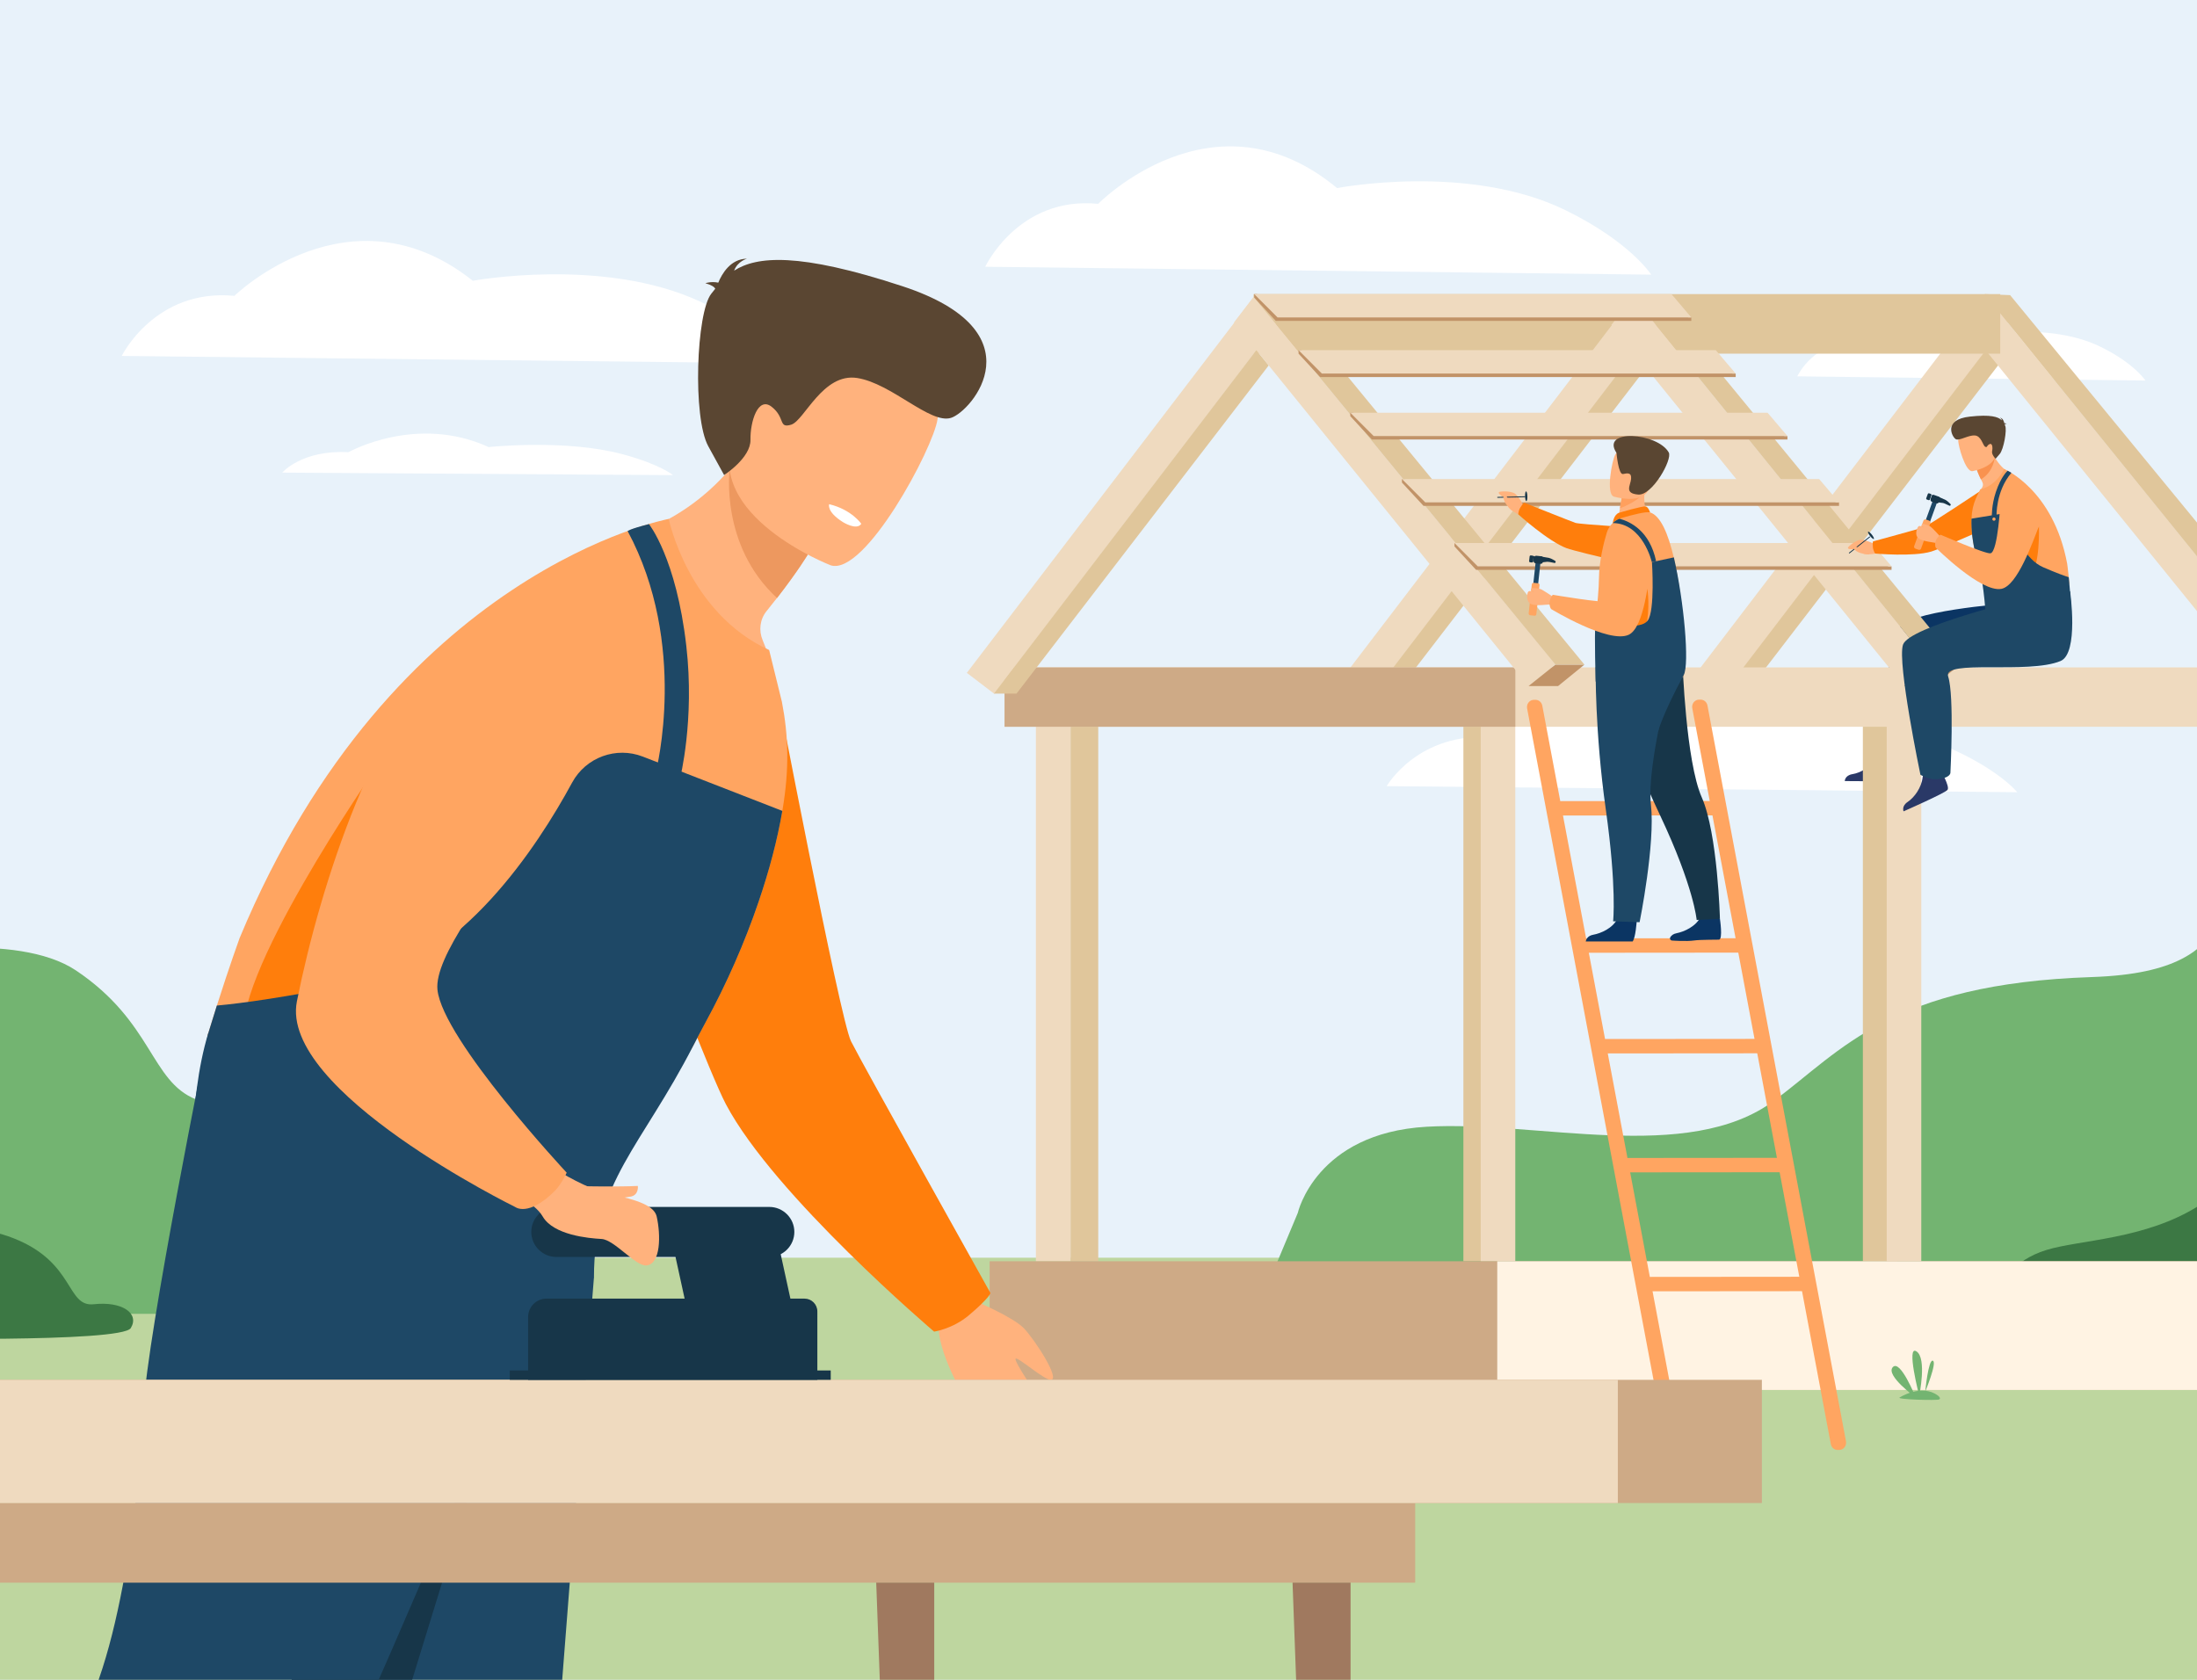 <?xml version="1.0" encoding="utf-8"?>
<!-- Generator: Adobe Illustrator 27.7.0, SVG Export Plug-In . SVG Version: 6.00 Build 0)  -->
<svg version="1.1" id="Opmaak" xmlns="http://www.w3.org/2000/svg" xmlns:xlink="http://www.w3.org/1999/xlink" x="0px" y="0px"
	 width="340px" height="260px" viewBox="0 0 340 260" style="enable-background:new 0 0 340 260;" xml:space="preserve">
<style type="text/css">
	.st0{fill:#E8F2FA;}
	.st1{clip-path:url(#SVGID_00000018929547561366645500000011324931681595248772_);}
	.st2{fill:#BED69F;}
	.st3{fill:#73B471;}
	.st4{fill:#3C7844;}
	.st5{clip-path:url(#SVGID_00000056403471525557888620000006963296240599300002_);fill:#BED69F;}
	.st6{clip-path:url(#SVGID_00000082342264804121643440000008476868963889750967_);fill:#BED69F;}
	.st7{fill:#FFE1C0;}
	.st8{clip-path:url(#SVGID_00000069383298782995285070000008779926277863709356_);fill:#FFF7F0;}
	.st9{fill:#D46900;}
	.st10{fill:#FF7E0C;}
	.st11{fill:#FFCA8A;}
	.st12{fill:#5A4632;}
	.st13{fill:#DD9A58;}
	.st14{fill:#6D635D;}
	.st15{fill:#847B74;}
	.st16{fill:#A1DCFF;}
	.st17{fill:#23211A;}
	.st18{fill:#414042;}
	.st19{fill:#231F20;}
	.st20{fill:#808285;}
	.st21{fill:#29A2E8;}
	.st22{fill:#FFFFFF;}
	.st23{fill:#FFEDD7;}
	.st24{fill:#F9BA6E;}
	.st25{opacity:0.6;fill:#FFFFFF;}
	.st26{fill:#F2B975;}
	.st27{fill:#6BADD1;}
	.st28{fill:#156EA0;}
	.st29{clip-path:url(#SVGID_00000101812421789632025840000007245524358572196020_);}
	.st30{fill-rule:evenodd;clip-rule:evenodd;fill:#1E4866;}
	.st31{fill-rule:evenodd;clip-rule:evenodd;fill:#23211A;}
	.st32{fill-rule:evenodd;clip-rule:evenodd;fill:#5C4E31;}
	.st33{fill-rule:evenodd;clip-rule:evenodd;fill:#2C6333;}
	.st34{fill-rule:evenodd;clip-rule:evenodd;fill:#2C6033;}
	.st35{fill-rule:evenodd;clip-rule:evenodd;fill:#3F7948;}
	.st36{fill-rule:evenodd;clip-rule:evenodd;fill:#1C4923;}
	.st37{fill-rule:evenodd;clip-rule:evenodd;fill:#3C7844;}
	.st38{fill-rule:evenodd;clip-rule:evenodd;fill:#316B39;}
	.st39{fill-rule:evenodd;clip-rule:evenodd;fill:#4F8B57;}
	.st40{fill-rule:evenodd;clip-rule:evenodd;fill:#629D6A;}
	.st41{fill-rule:evenodd;clip-rule:evenodd;fill:#27552D;}
	.st42{fill-rule:evenodd;clip-rule:evenodd;fill:#386B40;}
	.st43{fill-rule:evenodd;clip-rule:evenodd;fill:#18401F;}
	.st44{fill-rule:evenodd;clip-rule:evenodd;fill:#24582B;}
	.st45{fill-rule:evenodd;clip-rule:evenodd;fill:#3A7442;}
	.st46{fill-rule:evenodd;clip-rule:evenodd;fill:#5A9562;}
	.st47{fill-rule:evenodd;clip-rule:evenodd;fill:#478650;}
	.st48{fill:#A0795F;}
	.st49{fill:#CEAA86;}
	.st50{fill:#E2C09F;}
	.st51{fill:#FFB27D;}
	.st52{fill:#173649;}
	.st53{fill:#1E4866;}
	.st54{fill:#ED975D;}
	.st55{fill:#386A89;}
	.st56{fill:#F9DDBF;}
	.st57{fill:#C69D7F;}
	.st58{fill:#629D6A;}
	.st59{fill:#FFA561;}
	.st60{clip-path:url(#SVGID_00000016051053187859190040000013097302834063016348_);fill:#FF7E0C;}
	.st61{fill:#D86713;}
	.st62{fill:#F4CBAA;}
	.st63{fill:#9BD399;}
	.st64{fill:#FFFAF5;}
	.st65{fill:#E0C69B;}
	.st66{fill:#042444;}
	.st67{clip-path:url(#SVGID_00000173853523401615199370000009061688455376262532_);}
	.st68{fill:#EFCDAF;}
	.st69{fill:#82B378;}
	.st70{fill:#DDBEA2;}
	.st71{fill:#D36E2A;}
	.st72{fill:#B65615;}
	.st73{fill:#D15050;}
	.st74{fill:#B64C41;}
	.st75{fill:#A03C37;}
	.st76{fill:#FADAAA;}
	.st77{fill:#DDA373;}
	.st78{clip-path:url(#SVGID_00000145050842567864558850000012193713066447277727_);}
	.st79{fill:#EFDABF;}
	.st80{fill:#FFF3E3;}
	.st81{fill:#C19368;}
	.st82{fill:#8E4D3D;}
	.st83{fill:#552D20;}
	.st84{fill:#341F0E;}
	.st85{fill:#7CB3D1;}
	.st86{fill:#AFD2D3;}
	.st87{fill:#C99C72;}
	.st88{fill:#FEFDFF;}
	.st89{fill:#88CCED;}
	.st90{clip-path:url(#SVGID_00000161633077032752920080000011250601860442284714_);}
	.st91{fill:#EA8E50;}
	.st92{fill:#FFB07B;}
	.st93{fill:#2C3A64;}
	.st94{clip-path:url(#SVGID_00000101078200550584133230000014679273484205550002_);}
	.st95{fill:#ED985F;}
	.st96{clip-path:url(#SVGID_00000085225329493168165070000006638603206341356428_);fill:#BED69F;}
	.st97{clip-path:url(#SVGID_00000102543032991772068850000006737626669717714106_);}
	.st98{fill:#638D9E;}
	.st99{clip-path:url(#SVGID_00000013151544668794020490000013747722674365469363_);}
	.st100{fill:#2A3967;}
	.st101{fill:#0B3563;}
	.st102{fill:#FFA05E;}
	.st103{fill:#F9924F;}
	.st104{clip-path:url(#SVGID_00000053532440774794140210000017480385337796204419_);}
	.st105{clip-path:url(#SVGID_00000142857906972573200090000009537627845797656470_);}
	.st106{fill:#184655;}
</style>
<rect class="st0" width="340" height="260"/>
<g>
	<defs>
		<rect id="SVGID_1_" width="340" height="260"/>
	</defs>
	<clipPath id="SVGID_00000134930118506529282720000006887663636836276104_">
		<use xlink:href="#SVGID_1_"  style="overflow:visible;"/>
	</clipPath>
	<g style="clip-path:url(#SVGID_00000134930118506529282720000006887663636836276104_);">
		<rect x="-17.55" y="194.67" class="st2" width="375.75" height="96.38"/>
		<path class="st3" d="M200.84,187.74c0,0,2.78-12.34,19.91-13.34c17.13-1,40.47,5.87,53.81-4.04
			c10.48-7.78,18.09-18.09,49.17-19.13c26.74-0.9,14.61-15.3,34.48-16.79v62.5H196.99L200.84,187.74z"/>
		<path class="st3" d="M-17.55,147.87c0,0,20.04-3.89,29.34,2.36c11.87,7.98,11.49,17.08,18.5,19.92
			c13.33,5.4,60.94-24.49,61.3,33.21H-17.55V147.87z"/>
		<path class="st4" d="M-17.55,191.66c0,0,10.09-3.75,19.65,0c9.56,3.75,8.12,10.69,12.43,10.21c4.31-0.48,7.11,1.39,5.71,3.69
			c-1.4,2.3-37.79,1.57-37.79,1.57V191.66z"/>
		<path class="st4" d="M358.21,182.58c0,0-9.69-1.15-17.99,4.08c-8.3,5.22-18.37,5.22-23.55,6.82c-5.18,1.6-7.25,5.27-6.13,5.59
			c1.12,0.32,47.67,0,47.67,0L358.21,182.58z"/>
	</g>
</g>
<g>
	<defs>
		<rect id="SVGID_00000140005319540618951890000018067449696442737587_" y="-280" width="340" height="260"/>
	</defs>
	<clipPath id="SVGID_00000082365038196070680890000018137142134234534844_">
		<use xlink:href="#SVGID_00000140005319540618951890000018067449696442737587_"  style="overflow:visible;"/>
	</clipPath>
	<path style="clip-path:url(#SVGID_00000082365038196070680890000018137142134234534844_);fill:#BED69F;" d="M822.38-101.43
		c-7.16,9-15,16.63-21.54,22.93c-0.88,0.85-1.73,1.67-2.56,2.46c-4.58,4.42-22.04,14.16-58.87,25.63
		C680.21-31.97,570.95-9.04,384.6,3.53c-73.26,4.94-177.23,7.2-281.65,4.92c-3.76-0.08-7.52-0.17-11.28-0.27
		c-2.88-0.07-5.75-0.14-8.63-0.23c-4.57-0.12-9.14-0.26-13.7-0.4c-5.25-0.17-10.5-0.34-15.74-0.53c-2.88-0.11-5.76-0.21-8.63-0.33
		C-47.88,3.09-136.59-4.43-199.39-17.19c-40.07-8.15-85.98-44.68-85.98-44.68c-6.17-7.27-11.51-14.24-16.09-20.91
		c-0.02-0.04-0.05-0.08-0.07-0.12c-1.03-1.9-1.95-3.76-2.77-5.58c50.19-1.15,149.41-1.32,274.56,9.06
		C137.41-65.56,657.29-111.48,822.38-101.43z"/>
</g>
<g>
	<defs>
		<rect id="SVGID_00000089554815904804590380000001122340393876587682_" x="360" width="340" height="260"/>
	</defs>
	<clipPath id="SVGID_00000064348543654819859890000006069812778904196250_">
		<use xlink:href="#SVGID_00000089554815904804590380000001122340393876587682_"  style="overflow:visible;"/>
	</clipPath>
	<path style="clip-path:url(#SVGID_00000064348543654819859890000006069812778904196250_);fill:#BED69F;" d="M91.66,187.76
		c7.16,7.36,15,13.59,21.54,18.74c0.88,0.69,1.73,1.36,2.56,2.01c4.58,3.61,22.04,11.57,58.87,20.95
		c59.2,15.07,168.46,33.82,354.81,44.09c73.26,4.04,177.23,5.88,281.65,4.02c3.76-0.07,7.52-0.14,11.28-0.22
		c2.88-0.06,5.75-0.12,8.63-0.19c4.57-0.1,9.14-0.21,13.7-0.33c5.25-0.14,10.5-0.28,15.74-0.43c2.88-0.09,5.76-0.17,8.63-0.27
		c92.85-2.95,181.56-9.1,244.36-19.53c40.07-6.66,85.98-36.52,85.98-36.52c6.17-5.95,11.51-11.63,16.09-17.09
		c0.02-0.03,0.05-0.07,0.07-0.1c1.03-1.55,1.95-3.07,2.77-4.56c-50.19-0.94-149.41-1.08-274.56,7.4
		C776.63,217.09,256.75,179.55,91.66,187.76z"/>
</g>
<path class="st22" d="M152.47,41.29c0,0,5.15-10.96,17.48-9.74c0,0,17.89-18.27,36.97-2.44c0,0,20.28-3.92,35.3,3.4
	c10.01,4.88,13.32,10,13.32,10L152.47,41.29z"/>
<path class="st22" d="M18.84,55.09c0,0,5.14-10.47,17.44-9.3c0,0,17.85-17.45,36.89-2.33c0,0,20.24-3.75,35.23,3.24
	c9.99,4.66,13.29,9.55,13.29,9.55L18.84,55.09z"/>
<path class="st22" d="M43.68,73.15c0,0,3.02-3.55,10.25-3.16c0,0,10.5-5.92,21.69-0.79c0,0,11.9-1.27,20.71,1.1
	c5.88,1.58,7.82,3.24,7.82,3.24L43.68,73.15z"/>
<path class="st22" d="M214.6,121.68c0,0,4.88-8.5,16.55-7.55c0,0,16.94-14.17,35-1.89c0,0,19.2-3.04,33.42,2.63
	c9.48,3.78,12.61,7.75,12.61,7.75L214.6,121.68z"/>
<path class="st22" d="M278.14,58.25c0,0,2.69-5.73,9.14-5.09c0,0,9.35-9.55,19.33-1.27c0,0,10.6-2.05,18.45,1.78
	c5.23,2.55,6.96,5.23,6.96,5.23L278.14,58.25z"/>
<g>
	<defs>
		<rect id="SVGID_00000183965584509076292610000003217648355083593368_" width="340" height="260"/>
	</defs>
	<clipPath id="SVGID_00000178903832421895945300000006222638583880796832_">
		<use xlink:href="#SVGID_00000183965584509076292610000003217648355083593368_"  style="overflow:visible;"/>
	</clipPath>
	<g style="clip-path:url(#SVGID_00000178903832421895945300000006222638583880796832_);">
		<path class="st100" d="M293.34,117.44c0,0,0.29,2.99-0.29,3.28c-0.59,0.29-7.56,0.17-7.56,0.17s0-0.88,1.2-1.07
			c1.2-0.19,2.83-1.09,3.68-2.48C291.54,115.38,293.34,117.44,293.34,117.44z"/>
		<path class="st101" d="M310.52,93.42c0,0-15.77,1.16-16.75,3.94c-0.97,2.78-4.27,19.67-4.27,19.67s1.18,0.77,2.13,0.93
			c1.5,0.26,2.56-0.32,2.56-0.32s3.95-12.67,3.03-15.64c-0.84-2.73,15.12,1.17,20.13-0.85c3.88-1.57,0.99-11.16,0.99-11.16
			L310.52,93.42z"/>
		
			<rect x="284.44" y="39.63" transform="matrix(0.795 0.607 -0.607 0.795 105.234 -158.648)" class="st79" width="5.35" height="73.19"/>
		<polygon class="st65" points="267.03,106.93 270.52,106.93 309.55,56.12 307.64,53.77 		"/>
		<polygon class="st79" points="353.21,102.39 349.05,105.76 303.83,49.94 307.14,45.52 		"/>
		<polygon class="st65" points="357.71,102.44 311.08,45.68 307.14,45.52 353.21,102.44 		"/>
		<rect x="194" y="45.52" class="st65" width="115.55" height="9.22"/>
		<rect x="288.29" y="109.09" class="st65" width="5.35" height="86.14"/>
		<rect x="226.47" y="109.09" class="st65" width="5.35" height="86.14"/>
		<rect x="165.67" y="109.09" class="st65" width="4.29" height="86.14"/>
		
			<rect x="229.94" y="40.07" transform="matrix(0.795 0.607 -0.607 0.795 94.3 -125.471)" class="st79" width="5.35" height="73.19"/>
		<polygon class="st65" points="212.53,107.36 216.02,107.36 255.05,56.56 253.14,54.2 		"/>
		<rect x="229.15" y="109.09" class="st79" width="5.35" height="86.14"/>
		<rect x="291.98" y="109.09" class="st79" width="5.35" height="86.14"/>
		<rect x="160.31" y="109.09" class="st79" width="5.35" height="86.14"/>
		<rect x="153.15" y="195.22" class="st49" width="208.1" height="19.92"/>
		<rect x="231.71" y="195.22" class="st80" width="129.54" height="19.92"/>
		<rect x="155.46" y="103.3" class="st79" width="205.79" height="9.19"/>
		<rect x="155.46" y="103.3" class="st49" width="79.05" height="9.19"/>
		
			<rect x="171.23" y="40.07" transform="matrix(0.795 0.607 -0.607 0.795 82.245 -89.831)" class="st79" width="5.35" height="73.19"/>
		<polygon class="st65" points="153.82,107.36 157.31,107.36 196.34,56.56 194.43,54.2 		"/>
		<polygon class="st79" points="240.71,102.82 236.55,106.19 190.96,49.92 194,45.95 		"/>
		<polygon class="st81" points="236.55,106.19 241.12,106.19 245.2,102.87 240.71,102.87 		"/>
		<polygon class="st65" points="245.2,102.87 198.57,46.12 194,45.95 240.71,102.87 		"/>
		<polygon class="st79" points="252.75,45.95 249.37,50.3 294.66,106.19 298.82,102.82 		"/>
		<polygon class="st81" points="294.66,106.19 299.23,106.19 303.31,102.87 298.82,102.87 		"/>
		<polygon class="st65" points="303.31,102.87 256.68,46.12 252.75,45.95 298.82,102.87 		"/>
		<polygon class="st81" points="261.25,49.13 258.4,46.06 194.89,46.06 194.54,45.52 194.1,45.52 194.1,46.06 197.44,49.67 
			261.74,49.67 261.74,49.13 		"/>
		<polygon class="st79" points="261.74,49.13 197.71,49.13 194.1,45.52 258.67,45.52 		"/>
		<polygon class="st81" points="268.11,57.82 265.27,54.74 201.75,54.74 201.4,54.2 200.96,54.2 200.96,54.74 204.3,58.36 
			268.61,58.36 268.61,57.82 		"/>
		<polygon class="st79" points="268.61,57.82 204.57,57.82 200.96,54.2 265.53,54.2 		"/>
		<polygon class="st81" points="276.12,67.49 273.28,64.42 209.76,64.42 209.41,63.88 208.97,63.88 208.97,64.42 212.31,68.03 
			276.62,68.03 276.62,67.49 		"/>
		<polygon class="st79" points="276.62,67.49 212.58,67.49 208.97,63.88 273.54,63.88 		"/>
		<polygon class="st81" points="284.11,77.76 281.26,74.69 217.75,74.69 217.4,74.15 216.96,74.15 216.96,74.69 220.3,78.3 
			284.6,78.3 284.6,77.76 		"/>
		<polygon class="st79" points="284.6,77.76 220.57,77.76 216.96,74.15 281.53,74.15 		"/>
		<polygon class="st81" points="292.23,87.66 289.39,84.58 225.87,84.58 225.52,84.05 225.09,84.05 225.09,84.58 228.43,88.2 
			292.73,88.2 292.73,87.66 		"/>
		<polygon class="st79" points="292.73,87.66 228.69,87.66 225.09,84.05 289.66,84.05 		"/>
		<path class="st59" d="M258.82,224.45l0.25,0c0.67,0,1.18-0.64,1.05-1.33l-21.44-113.9c-0.1-0.52-0.54-0.9-1.05-0.9l-0.25,0
			c-0.67,0-1.18,0.64-1.05,1.33l21.44,113.9C257.87,224.07,258.31,224.45,258.82,224.45z"/>
		<path class="st59" d="M284.38,224.42l0.25,0c0.67,0,1.18-0.64,1.05-1.33l-21.44-113.9c-0.1-0.52-0.54-0.9-1.05-0.9l-0.25,0
			c-0.67,0-1.18,0.64-1.05,1.33l21.44,113.9C283.43,224.05,283.87,224.43,284.38,224.42z"/>
		<path class="st59" d="M265.58,126.21l-24.03,0.02c-0.51,0-0.95-0.38-1.05-0.9l0,0c-0.13-0.69,0.38-1.33,1.05-1.33l24.03-0.02
			c0.51,0,0.95,0.38,1.05,0.9l0,0C266.76,125.57,266.26,126.21,265.58,126.21z"/>
		<path class="st59" d="M269.05,147.45l-24.03,0.02c-0.51,0-0.95-0.38-1.05-0.9l0,0c-0.13-0.69,0.38-1.33,1.05-1.33l24.03-0.02
			c0.51,0,0.95,0.38,1.05,0.9l0,0C270.23,146.81,269.72,147.45,269.05,147.45z"/>
		<path class="st59" d="M275.98,181.44l-24.03,0.02c-0.51,0-0.95-0.38-1.05-0.9l0,0c-0.13-0.69,0.38-1.33,1.05-1.33l24.03-0.02
			c0.51,0,0.95,0.38,1.05,0.9l0,0C277.16,180.8,276.65,181.44,275.98,181.44z"/>
		<path class="st59" d="M272.51,163.03l-24.03,0.02c-0.51,0-0.95-0.38-1.05-0.9l0,0c-0.13-0.69,0.38-1.33,1.05-1.33l24.03-0.02
			c0.51,0,0.95,0.38,1.05,0.9l0,0C273.69,162.39,273.19,163.03,272.51,163.03z"/>
		<path class="st59" d="M279.44,199.85l-24.03,0.02c-0.51,0-0.95-0.38-1.05-0.9l0,0c-0.13-0.69,0.38-1.33,1.05-1.33l24.03-0.02
			c0.51,0,0.95,0.38,1.05,0.9l0,0C280.62,199.2,280.11,199.84,279.44,199.85z"/>
		<path class="st51" d="M236.02,78.72c0,0-0.83-1.73-1.51-2.27c-0.68-0.54-2.48-0.41-2.55-0.27c-0.21,0.43,1.45,1.09,1.64,1.48
			c0.19,0.39-0.6,0.35,0.01,1.03c0.52,0.57,1.75,1.12,1.75,1.12L236.02,78.72z"/>
		<path class="st10" d="M235.3,78.52c0.44-0.68,0.57-0.72,0.57-0.72s7.24,2.89,7.93,3.13c0.69,0.24,11.02,0.85,11.02,0.85l3.12,6.85
			c0,0-13.76-3.14-15.5-3.78c-2.87-1.07-7.48-5.24-7.48-5.24S234.96,79.05,235.3,78.52z"/>
		
			<rect x="233.78" y="74.7" transform="matrix(0.022 1 -1 0.022 305.605 -158.606)" class="st52" width="0.14" height="4.33"/>
		<path class="st52" d="M236.21,77.56c-0.1,0-0.19-0.33-0.2-0.75c-0.01-0.41,0.06-0.75,0.16-0.75c0.1,0,0.19,0.33,0.2,0.75
			C236.39,77.22,236.31,77.56,236.21,77.56z"/>
		<path class="st51" d="M234.22,78.21c-0.01-0.01-0.37-0.44-0.72-0.86c-0.26-0.31-0.42-0.71-0.53-0.83
			c-0.27-0.28-0.49,0.35-0.1,1.15c0.33,0.68,0.96,1.23,1.17,1.38C234.26,79.21,234.22,78.21,234.22,78.21z"/>
		<path class="st101" d="M253.29,142.58c0,0-0.16,2.54-0.63,3.14h-7.26c0.05-0.25,0.25-0.88,1.16-1.04c1.15-0.2,3.07-1.01,3.76-2.52
			C251.05,140.56,253.29,142.58,253.29,142.58z"/>
		<path class="st101" d="M266.17,142.22c0,0,0.48,3.16-0.14,3.22c-0.08,0.01-2.99,0-3.78,0.12c-1.29,0.19-3.45,0.02-3.45,0.02
			c-0.27,0.01-0.45-0.28-0.31-0.51c0.15-0.26,0.44-0.53,0.99-0.63c1.14-0.22,3.05-1.06,3.72-2.59
			C263.9,140.24,266.17,142.22,266.17,142.22z"/>
		<path class="st52" d="M249.87,108.76c0,0,1.83,6.39,7.06,17.48c5.23,11.09,5.64,16.15,5.64,16.15l3.6-0.17
			c0,0-0.34-13.21-2.81-18.8c-2.47-5.6-2.98-20.92-2.98-20.92L249.87,108.76z"/>
		<path class="st53" d="M246.94,103.26c0,0-0.15,9.89,1.57,22.04c1.71,12.15,1.13,17.3,1.13,17.3l4.1,0.14
			c0,0,2.45-12.15,1.75-18.23c-0.7-6.08,3.35-20.86,3.35-20.86L246.94,103.26z"/>
		<path class="st51" d="M255.03,80.11l-1.93,1.43l-2.79-0.59c0.04-0.25,0.22-1.31,0.39-2.27c0.01-0.06,0.02-0.11,0.03-0.17
			c0.14-0.81,0.27-1.51,0.27-1.51l2.61-1.3l0.97-0.48c0,0.02-0.08,0.9-0.09,1.03C254.3,78.55,255.03,80.11,255.03,80.11z"/>
		<path class="st10" d="M250.5,79.39c0.06-0.03,3.8-1.13,4.21-1c0.41,0.13,0.65,0.92,0.65,0.92l-5.77,1.64
			C249.58,80.96,249.71,79.72,250.5,79.39z"/>
		<path class="st59" d="M260.57,104.48c-0.63,2.89-13.85-6.18-13.67-7.95c0.02-0.19,0.04-0.39,0.06-0.58
			c0.24-2.46,0.48-4.86,0.49-6.43c0.01-1.36,0.2-2.75,0.45-4.02c0.23-1.17,0.51-2.23,0.76-3.05c0.17-0.58,0.5-1.09,0.92-1.5
			c0.3-0.29,0.66-0.52,1.05-0.67c0.11-0.05,0.22-0.08,0.33-0.11c1.59-0.46,3.79-1.03,4.39-0.86c1.62,0.48,2.82,3.32,3.67,6.95
			C260.61,93.06,260.98,102.6,260.57,104.48z"/>
		<path class="st102" d="M254.29,76.29c-0.57,1.1-2.71,2.05-3.6,2.39c0.01-0.06,0.02-0.11,0.03-0.17c0.14-0.81,0.27-1.51,0.27-1.51
			l2.61-1.3C254.18,75.69,254.53,75.84,254.29,76.29z"/>
		<path class="st51" d="M249.72,76.85c0,0,4.71,1.47,5.58-1.48c0.87-2.95,2.06-4.74-0.91-5.8c-2.97-1.06-3.89-0.11-4.42,0.8
			C249.45,71.29,248.52,76.39,249.72,76.85z"/>
		<path class="st12" d="M250.16,70.09c0,0,0.3,3.43,1.01,3.28c0.71-0.15,1.35-0.26,1.25,0.77c-0.1,1.03-1.09,2.23,1.1,2.41
			c2.19,0.18,5.33-5.45,4.73-6.52C256.51,66.95,247.66,66.33,250.16,70.09z"/>
		<path class="st10" d="M247.29,103.26c1.31,0.47-0.02-1.3,0-1.67c0.1-1.63-0.54-3.68-0.34-5.64l7.99-4.78
			C254.95,91.17,256.84,103.18,247.29,103.26z"/>
		<path class="st53" d="M260.57,104.48c-3.41,6.32-3.96,8.74-3.96,8.74c-2.97-0.34-8.06-6.18-9.67-7.74c0,0-0.22-7.19-0.04-8.95
			l2.47-0.07c0,0,4.46,1.13,5.62-0.4c1.16-1.53,0.66-9.06,0.66-9.06l3.39-0.73C260.61,93.06,261.48,102.78,260.57,104.48z"/>
		
			<rect x="237.29" y="86.12" transform="matrix(0.994 0.108 -0.108 0.994 10.755 -25.168)" class="st52" width="0.19" height="0.87"/>
		<g>
			
				<rect x="237.2" y="87.14" transform="matrix(0.994 0.108 -0.108 0.994 11.286 -25.233)" class="st53" width="0.75" height="7.96"/>
			<path class="st52" d="M237.06,87.06l-0.27-0.03c-0.09-0.01-0.16-0.09-0.15-0.19l0.08-0.72c0.01-0.09,0.09-0.16,0.19-0.15
				l0.27,0.03c0.09,0.01,0.16,0.09,0.15,0.19l-0.08,0.72C237.24,87,237.16,87.07,237.06,87.06z"/>
			<path class="st52" d="M240.59,87.14l-0.8-0.16c-0.11-0.02-0.22-0.03-0.33-0.03l-1.17,0.13l0.2-0.94c0,0,0.76,0.12,1.25,0.22
				c0.34,0.07,0.93,0.45,0.93,0.45c0.07,0.06,0.09,0.08,0.08,0.15l-0.03,0.09C240.71,87.11,240.65,87.15,240.59,87.14z"/>
			<path class="st52" d="M238.41,87.27l-0.77-0.08c-0.18-0.02-0.31-0.18-0.29-0.36l0.06-0.52c0.02-0.18,0.18-0.31,0.36-0.29
				l0.77,0.08c0.18,0.02,0.31,0.18,0.29,0.36l-0.06,0.52C238.75,87.16,238.59,87.29,238.41,87.27z"/>
			<path class="st59" d="M237.48,95.3l-0.68-0.07c-0.14-0.02-0.24-0.14-0.23-0.28l0.49-4.51c0.02-0.14,0.14-0.24,0.28-0.23
				l0.68,0.07c0.14,0.02,0.24,0.14,0.23,0.28l-0.49,4.51C237.74,95.22,237.62,95.32,237.48,95.3z"/>
		</g>
		<path class="st51" d="M240.32,92.36c0,0-1.62-1.1-1.93-1.19c-0.31-0.1-1.32-0.2-1.37-0.12c-0.05,0.08-0.19,0.32-0.01,0.41
			c0.18,0.08,0.4,0.05,0.33,0.11c-0.07,0.06-0.73-0.26-0.88,0.08c-0.15,0.34-0.29,1.5,0.49,1.85c0.78,0.35,2.7,0.03,2.84,0.07
			C240.97,93.91,240.32,92.36,240.32,92.36z"/>
		<path class="st59" d="M240.3,92.06c0,0,7.93,1.35,8.63,1.01c1.12-0.55-0.44-8.59-0.44-8.59s-0.07-1.82,2.06-2.25
			c1.85-0.37,3.64,1.01,3.64,1.01s1.62,1.45,1.42,3.06c-0.46,3.57-1.18,10.84-3.56,11.95c-3.08,1.44-12-3.98-12-3.98
			s-0.3-0.36-0.25-1.04C239.83,92.64,240.3,92.06,240.3,92.06z"/>
		<path class="st53" d="M256.29,86.85L255.63,87c0,0-1.39-6.01-6.05-6.04c0.3-0.29,0.66-0.52,1.05-0.67
			C252.34,80.74,255.31,82.2,256.29,86.85z"/>
		<path class="st100" d="M300.29,119.16c0,0,1.51,2.59,1.1,3.1c-0.41,0.51-6.8,3.32-6.8,3.32s-0.36-0.8,0.65-1.47
			c1.01-0.68,2.12-2.18,2.3-3.8C297.8,118.04,300.29,119.16,300.29,119.16z"/>
		<path class="st51" d="M290.5,84.4c0,0-1.62-0.84-2.44-0.86c-0.82-0.02-2.11,1.11-2.09,1.26c0.08,0.45,1.72,0,2.09,0.18
			c0.37,0.19-0.26,0.61,0.59,0.78c0.72,0.14,1.97-0.15,1.97-0.15L290.5,84.4z"/>
		<path class="st10" d="M289.84,84.67c-0.06-0.77,0.02-0.87,0.02-0.87s7.15-1.95,7.81-2.17c0.66-0.21,8.85-5.67,8.85-5.67l6.29,3.41
			c0,0-12.24,5.5-13.93,6c-2.79,0.84-8.68,0.31-8.68,0.31S289.89,85.27,289.84,84.67z"/>
		
			<rect x="287.73" y="82.18" transform="matrix(0.62 0.785 -0.785 0.62 175.463 -193.796)" class="st52" width="0.13" height="4.11"/>
		<path class="st52" d="M289.99,83.42c-0.07,0.06-0.33-0.14-0.58-0.45c-0.24-0.31-0.38-0.61-0.31-0.67
			c0.07-0.06,0.33,0.14,0.58,0.45C289.92,83.06,290.06,83.36,289.99,83.42z"/>
		<path class="st51" d="M288.85,85.06c-0.01,0-0.53-0.12-1.04-0.24c-0.37-0.08-0.72-0.29-0.88-0.32c-0.36-0.06-0.17,0.55,0.58,0.93
			c0.64,0.32,1.43,0.38,1.68,0.37C289.45,85.79,288.85,85.06,288.85,85.06z"/>
		<path class="st51" d="M311.75,73.57c0,0-3.41,3.8-5.94,3.85c0,0,0.31-1.06,0.91-1.92c0.18-0.25,0.21-0.58,0.07-0.86
			c-0.08-0.16-0.15-0.3-0.22-0.44c-0.44-0.91-0.62-1.45-0.62-1.45l1.3-2.02l0.88-1.37c0.16,0.54,0.37,1.02,0.6,1.44
			C309.9,72.95,311.75,73.57,311.75,73.57z"/>
		<path class="st103" d="M308.71,70.8c0,0-0.18,2.24-2.15,3.4c-0.44-0.91-0.62-1.45-0.62-1.45l1.3-2.02
			C308.17,70.65,308.71,70.8,308.71,70.8z"/>
		<path class="st51" d="M305.22,72.93c0,0,4-0.64,3.56-3.12c-0.43-2.48-0.21-4.24-2.78-3.93c-2.57,0.3-2.9,1.34-2.95,2.2
			C302.99,68.94,304.17,73.03,305.22,72.93z"/>
		<path class="st59" d="M306.23,87.57c-0.06-0.24-0.13-0.48-0.21-0.73c-0.37-1.25-0.64-2.55-0.79-3.8c-0.12-0.97-0.16-1.9-0.13-2.76
			c0.05-1.26,0.29-2.21,0.68-3.13c0-0.01,0.68-1.4,0.68-1.41c2.56-0.57,3.69-3.15,3.69-3.15s7.62,3.14,9.76,14.67
			c0,0,0.12,0.85,0.24,2.08c0.03,0.27,0.05,0.55,0.08,0.85C320.42,92.23,307.1,90.79,306.23,87.57z"/>
		<path class="st12" d="M310.23,65.69c0.04-0.05,0.12-0.08,0.32-0.1c0,0-0.16-0.09-0.37-0.09c-0.05-0.27-0.21-0.76-0.68-0.86
			c0,0,0.26,0.13,0.3,0.42c-0.56-0.55-1.73-0.93-4.94-0.58c-4.23,0.46-2.75,3.17-2.2,3.49c0.56,0.31,1.91-0.63,2.94-0.57
			c1.02,0.05,1.26,1.55,1.61,1.74c0.35,0.2,0.21-0.16,0.67-0.39c0.46-0.23,0.53,0.56,0.41,1.08c-0.12,0.52,0.54,1.18,0.54,1.18
			s0,0,0.63-0.73c0.63-0.73,1.16-3.76,0.85-4.4C310.29,65.8,310.26,65.75,310.23,65.69z"/>
		<path class="st10" d="M315.54,81.47c0,0,0.22,6.15-1.36,7.68c-1.57,1.53-2.43-2.23-2.43-2.23L315.54,81.47z"/>
		<path class="st53" d="M307.68,99.14c-0.46-4.56-0.58-8.35-1.45-11.57c-0.06-0.24-0.13-0.48-0.21-0.73
			c-0.37-1.25-0.64-2.55-0.79-3.8c-0.12-0.97-0.16-1.9-0.13-2.76l4.34-0.71c0.83-0.14,1.64,0.37,1.87,1.18
			c0.61,2.08,2.07,5.83,4.89,7.05c2.03,0.88,3.25,1.32,3.95,1.54c0.03,0.27,0.05,0.55,0.08,0.85c0.18,2.04,0.47,4.61-0.15,6.34
			C319.61,97.87,307.71,99.5,307.68,99.14z"/>
		<path class="st53" d="M310.7,72.86c0,0-0.99,0.81-1.82,3.27c-0.7,2.09-0.63,3.85-0.63,3.85l0.73-0.08c0,0-0.16-3.83,2.29-6.71
			C311.27,73.19,311.24,73.13,310.7,72.86z"/>
		<path class="st53" d="M313.01,92.77c0,0-17.59,4.23-18.51,7.02c-0.92,2.79,2.7,20.13,2.7,20.13s1.28,0.78,2.48,0.69
			c2.25-0.16,2.16-1.03,2.16-1.03s0.62-11.91-0.35-14.87c-0.89-2.71,12.41-0.31,17.4-2.4c2.85-1.2,1.47-10.8,1.47-10.8L313.01,92.77
			z"/>
		
			<rect x="298.77" y="76.6" transform="matrix(0.94 0.342 -0.342 0.94 44.401 -97.626)" class="st52" width="0.19" height="0.83"/>
		<g>
			
				<rect x="297.66" y="77.49" transform="matrix(0.94 0.342 -0.342 0.94 45.771 -97.027)" class="st53" width="0.71" height="7.57"/>
			<path class="st52" d="M298.45,77.41l-0.25-0.09c-0.08-0.03-0.13-0.12-0.1-0.21l0.24-0.65c0.03-0.08,0.12-0.13,0.21-0.1l0.25,0.09
				c0.08,0.03,0.13,0.12,0.1,0.21l-0.24,0.65C298.63,77.4,298.54,77.44,298.45,77.41z"/>
			<path class="st52" d="M301.69,78.28l-0.71-0.33c-0.1-0.04-0.19-0.08-0.3-0.1l-1.11-0.14l0.4-0.82c0,0,0.68,0.28,1.11,0.49
				c0.3,0.14,0.76,0.63,0.76,0.63c0.05,0.07,0.07,0.1,0.04,0.15l-0.05,0.08C301.81,78.28,301.74,78.3,301.69,78.28z"/>
			<path class="st52" d="M299.65,77.91l-0.69-0.25c-0.16-0.06-0.24-0.23-0.18-0.39l0.17-0.47c0.06-0.16,0.23-0.24,0.39-0.18
				l0.69,0.25c0.16,0.06,0.24,0.23,0.18,0.39l-0.17,0.47C299.99,77.89,299.81,77.97,299.65,77.91z"/>
			<path class="st59" d="M296.9,85.09l-0.48-0.17c-0.16-0.06-0.25-0.24-0.19-0.4l1.43-3.92c0.06-0.16,0.24-0.25,0.4-0.19l0.48,0.17
				c0.16,0.06,0.25,0.24,0.19,0.4l-1.43,3.92C297.25,85.06,297.07,85.15,296.9,85.09z"/>
		</g>
		<path class="st51" d="M300.26,83.04c0,0-1.25-1.38-1.51-1.54s-1.17-0.48-1.23-0.42c-0.06,0.06-0.24,0.26-0.1,0.37
			c0.14,0.12,0.35,0.14,0.28,0.18c-0.07,0.04-0.62-0.4-0.83-0.13c-0.22,0.28-0.61,1.32,0.03,1.82c0.64,0.5,2.49,0.64,2.61,0.71
			C300.51,84.62,300.26,83.04,300.26,83.04z"/>
		<path class="st59" d="M300.31,82.76c0,0,7.01,3.04,7.74,2.88c1.16-0.25,1.54-8.03,1.54-8.03s0.35-1.7,2.41-1.61
			c1.79,0.07,3.13,1.76,3.13,1.76s1.17,1.71,0.61,3.15c-1.23,3.19-3.54,9.74-6,10.23c-3.17,0.63-10.18-6.39-10.18-6.39
			s-0.19-0.4,0-1.02C299.75,83.18,300.31,82.76,300.31,82.76z"/>
		<path class="st59" d="M308.33,80.35c0-0.14,0.11-0.25,0.25-0.25c0.14,0,0.25,0.11,0.25,0.25c0,0.14-0.11,0.25-0.25,0.25
			C308.44,80.6,308.33,80.49,308.33,80.35z"/>
		<path class="st3" d="M297.01,216.02c0,0-2.06-7.93-0.42-6.85C298.23,210.24,297.01,216.02,297.01,216.02z"/>
		<path class="st3" d="M297.94,215.4c0,0,0.48-5.04,1.18-4.79S297.94,215.4,297.94,215.4z"/>
		<path class="st3" d="M296.48,216.31c-0.04-0.06-2.4-5.98-3.56-4.7C291.75,212.88,296.48,216.31,296.48,216.31z"/>
		<path class="st3" d="M293.97,216.31c0,0,3.39-2.2,5.94-0.3c0,0,0.53,0.39,0.21,0.59S293.43,216.61,293.97,216.31z"/>
	</g>
</g>
<g>
	<defs>
		<rect id="SVGID_00000070117235501098670520000010994298619427888055_" width="340" height="260"/>
	</defs>
	<clipPath id="SVGID_00000060003265916351172920000008622922433341849531_">
		<use xlink:href="#SVGID_00000070117235501098670520000010994298619427888055_"  style="overflow:visible;"/>
	</clipPath>
	<g style="clip-path:url(#SVGID_00000060003265916351172920000008622922433341849531_);">
		<path class="st51" d="M150.8,201.33c0,0,5.92,2.47,7.64,4.25c1.72,1.79,5.74,7.99,4.16,7.99c-1.05,0-5.03-3.54-5.42-3.28
			c-0.4,0.26,3.6,6.1,3.6,6.1l-11.49-0.04c0,0-5.24-8.71-3.78-12.67C146.96,199.71,150.8,201.33,150.8,201.33z"/>
		<path class="st53" d="M91.92,197.68c0,0-1.81,22.55-3.93,49.66c-2.89,36.83-6.36,82.06-6.7,90.63
			c-0.59,14.88-2.98,38.68-2.98,38.68s-5.65,5.66-16.96,3.27c0,0-10.08-33.98-12.96-69.93c-0.04-0.59-0.09-1.18-0.13-1.78
			c-2.68-36.6-6.84-113.67-6.84-113.67L91.92,197.68z"/>
		<path class="st52" d="M77.42,215.71L48.39,310c-0.04-0.59-0.09-1.18-0.13-1.78c-2.68-36.6-6.84-113.67-6.84-113.67L77.42,215.71z"
			/>
		<path class="st53" d="M83.66,200.36c0,0-32.58,81.68-54.01,120.06c-21.42,38.38-28.12,49.1-28.12,49.1s-12.27-4.91-13.39-8.26
			c0,0,8.19-74.1,22.54-92.17c8.11-10.21,11.11-40.64,11.56-51.35c0.45-10.71,9.97-57.78,9.97-57.78L83.66,200.36z"/>
		<path class="st10" d="M149.95,203.57c3.23-2.73,3.33-3.43,3.33-3.43s-19.87-35.55-21.58-38.97c-1.72-3.42-11.86-56.52-11.86-56.52
			L82.22,93.14c0,0,25.59,69.19,30.11,77.76c7.47,14.16,32.23,35.21,32.23,35.21S147.41,205.71,149.95,203.57z"/>
		<path class="st51" d="M94.21,83.63c0,0,13.38,23.34,26.39,26.34c0,0-0.42-5.82-2.57-10.87c-0.64-1.51-0.43-3.24,0.6-4.51
			c0.58-0.72,1.12-1.4,1.62-2.04c3.26-4.2,4.8-6.78,4.8-6.78l-4.46-11.84l-3.02-8.03c-1.43,2.62-3,4.85-4.65,6.76
			C104.44,82.49,94.21,83.63,94.21,83.63z"/>
		<path class="st95" d="M112.92,72.67c0,0-1.54,11.73,7.33,19.89c3.26-4.2,4.8-6.78,4.8-6.78l-4.46-11.84
			C115.86,72.52,112.92,72.67,112.92,72.67z"/>
		<path class="st51" d="M128.56,87.5c0,0-19.89-7.67-14.93-19.98c4.97-12.31,5.74-21.6,18.65-17.22
			c12.91,4.38,13.47,10.06,12.81,14.58C144.44,69.38,133.86,89.18,128.56,87.5z"/>
		<path class="st59" d="M107.29,161.85c0.6-1.17,1.22-2.35,1.87-3.55c3.3-6.05,6.1-12.44,8.23-18.7c1.66-4.86,2.92-9.63,3.68-14.09
			c1.13-6.56,0.94-11.71-0.07-16.9c-0.01-0.04-1.95-7.97-1.97-8c-12.54-5.74-15.54-20.29-15.54-20.29S60.8,88.17,37.08,145.2
			c0,0-1.54,4.23-3.52,10.45c-0.43,1.35-0.88,2.79-1.34,4.31C29.07,170.27,99.28,177.48,107.29,161.85z"/>
		<path class="st10" d="M58.13,118.96c0,0-23.14,33.35-20.23,42.33c2.9,8.98,21.51-1.85,21.51-1.85L58.13,118.96z"/>
		<path class="st12" d="M110.69,44.69c-0.14-0.27-0.55-0.57-1.53-0.86c0,0,0.92-0.31,2-0.08c0.55-1.36,1.9-3.69,4.44-3.71
			c0,0-1.46,0.39-1.99,1.85c3.48-2.22,9.93-2.89,26.07,2.42c21.27,7,10.71,19.37,7.49,20.37c-3.22,1-9.17-5.32-14.5-6.17
			c-5.34-0.85-8.19,6.59-10.22,7.22c-2.03,0.62-0.88-1.07-3.02-2.76c-2.13-1.68-3.34,2.3-3.29,5.1c0.06,2.8-4.08,5.46-4.08,5.46
			s0,0-2.45-4.46c-2.45-4.46-1.85-20.67,0.46-23.6C110.28,45.21,110.49,44.95,110.69,44.69z"/>
		<path class="st53" d="M91.92,197.68c0-14.77,7.36-20.2,15.37-35.83c0.6-1.17,1.22-2.35,1.87-3.55c3.3-6.05,6.1-12.44,8.23-18.7
			c1.66-4.86,2.92-9.63,3.68-14.09l-21.58-8.4c-4.14-1.61-8.83,0.11-10.95,4.02c-5.44,10.04-17.09,27.75-32.93,30.94
			c-11.41,2.3-18.17,3.22-22.05,3.57c-0.43,1.35-0.88,2.79-1.34,4.31c-3.15,10.31-2.89,25.69-1.6,35.31
			C31.61,202.68,91.92,199.61,91.92,197.68z"/>
		<path class="st53" d="M100.43,81.12c0,0,4.23,5.25,5.78,18.85c1.32,11.54-0.97,20.52-0.97,20.52l-3.7-1.2
			c0,0,5.01-19.56-4.41-37.09C97.13,82.2,97.36,81.9,100.43,81.12z"/>
		<path class="st53" d="M101.52,122.86c-0.25-1-1.26-1.61-2.26-1.36c-1,0.25-1.61,1.26-1.36,2.26c0.25,1,1.26,1.61,2.26,1.36
			C101.16,124.87,101.77,123.86,101.52,122.86z"/>
		<rect x="-70.34" y="232.64" class="st49" width="289.35" height="12.33"/>
		<polygon class="st48" points="205.84,402.96 209.01,402.96 209.01,244.96 200.03,244.96 		"/>
		<polygon class="st48" points="141.41,402.96 144.58,402.96 144.58,244.96 135.6,244.96 		"/>
		<rect x="-84.33" y="213.57" class="st49" width="356.99" height="19.07"/>
		<rect x="-88.13" y="213.57" class="st79" width="338.5" height="19.07"/>
		<path class="st52" d="M119.06,194.55H86.09c-2.13,0-3.87-1.74-3.87-3.87l0,0c0-2.13,1.74-3.87,3.87-3.87h32.97
			c2.13,0,3.87,1.74,3.87,3.87l0,0C122.93,192.81,121.19,194.55,119.06,194.55z"/>
		<polygon class="st52" points="122.93,203.8 106.56,203.8 103.39,189.28 119.76,189.28 		"/>
		<path class="st52" d="M126.49,213.57H81.73v-9.72c0-1.58,1.28-2.85,2.85-2.85h39.92c1.1,0,1.99,0.89,1.99,1.99V213.57z"/>
		<rect x="78.89" y="212.12" class="st52" width="49.67" height="1.45"/>
		<path class="st51" d="M81.22,177.75c0,0,7.67,6.01,13.77,7.23c4.73,0.95,6.35,2.03,6.64,3.33c0.63,2.79,0.66,7.35-1.6,7.56
			c-1.65,0.15-4.97-4-6.94-4.1c-2.01-0.11-7.43-0.59-9.11-3.49c-1.26-2.18-5.09-3.76-5.09-3.76L81.22,177.75z"/>
		<path class="st59" d="M70.34,100.81c-11.93,9.03-20.76,35.91-24.39,54.17c-2.77,13.89,33.78,31.84,33.78,31.84s2.01,1.6,6.1-2.46
			c1.07-1.07,1.87-2.85,1.87-2.85s-19.19-20.58-20-28.31c-1.04-10.04,32.13-41.48,28.64-52.39C92.85,89.89,76.76,95.95,70.34,100.81
			z"/>
		<path class="st51" d="M90.48,183.61c0,0,5.23,0.1,8.23-0.05c0,0,0.2,1.49-1.22,1.67c-1.41,0.17-2.8,0.65-2.8,0.65L90.48,183.61z"
			/>
	</g>
</g>
<path class="st22" d="M128.32,78.04c0,0-0.46,1.13,2.11,2.76c0,0,2.16,1.37,2.86,0.27C133.28,81.08,131.82,78.88,128.32,78.04z"/>
</svg>
